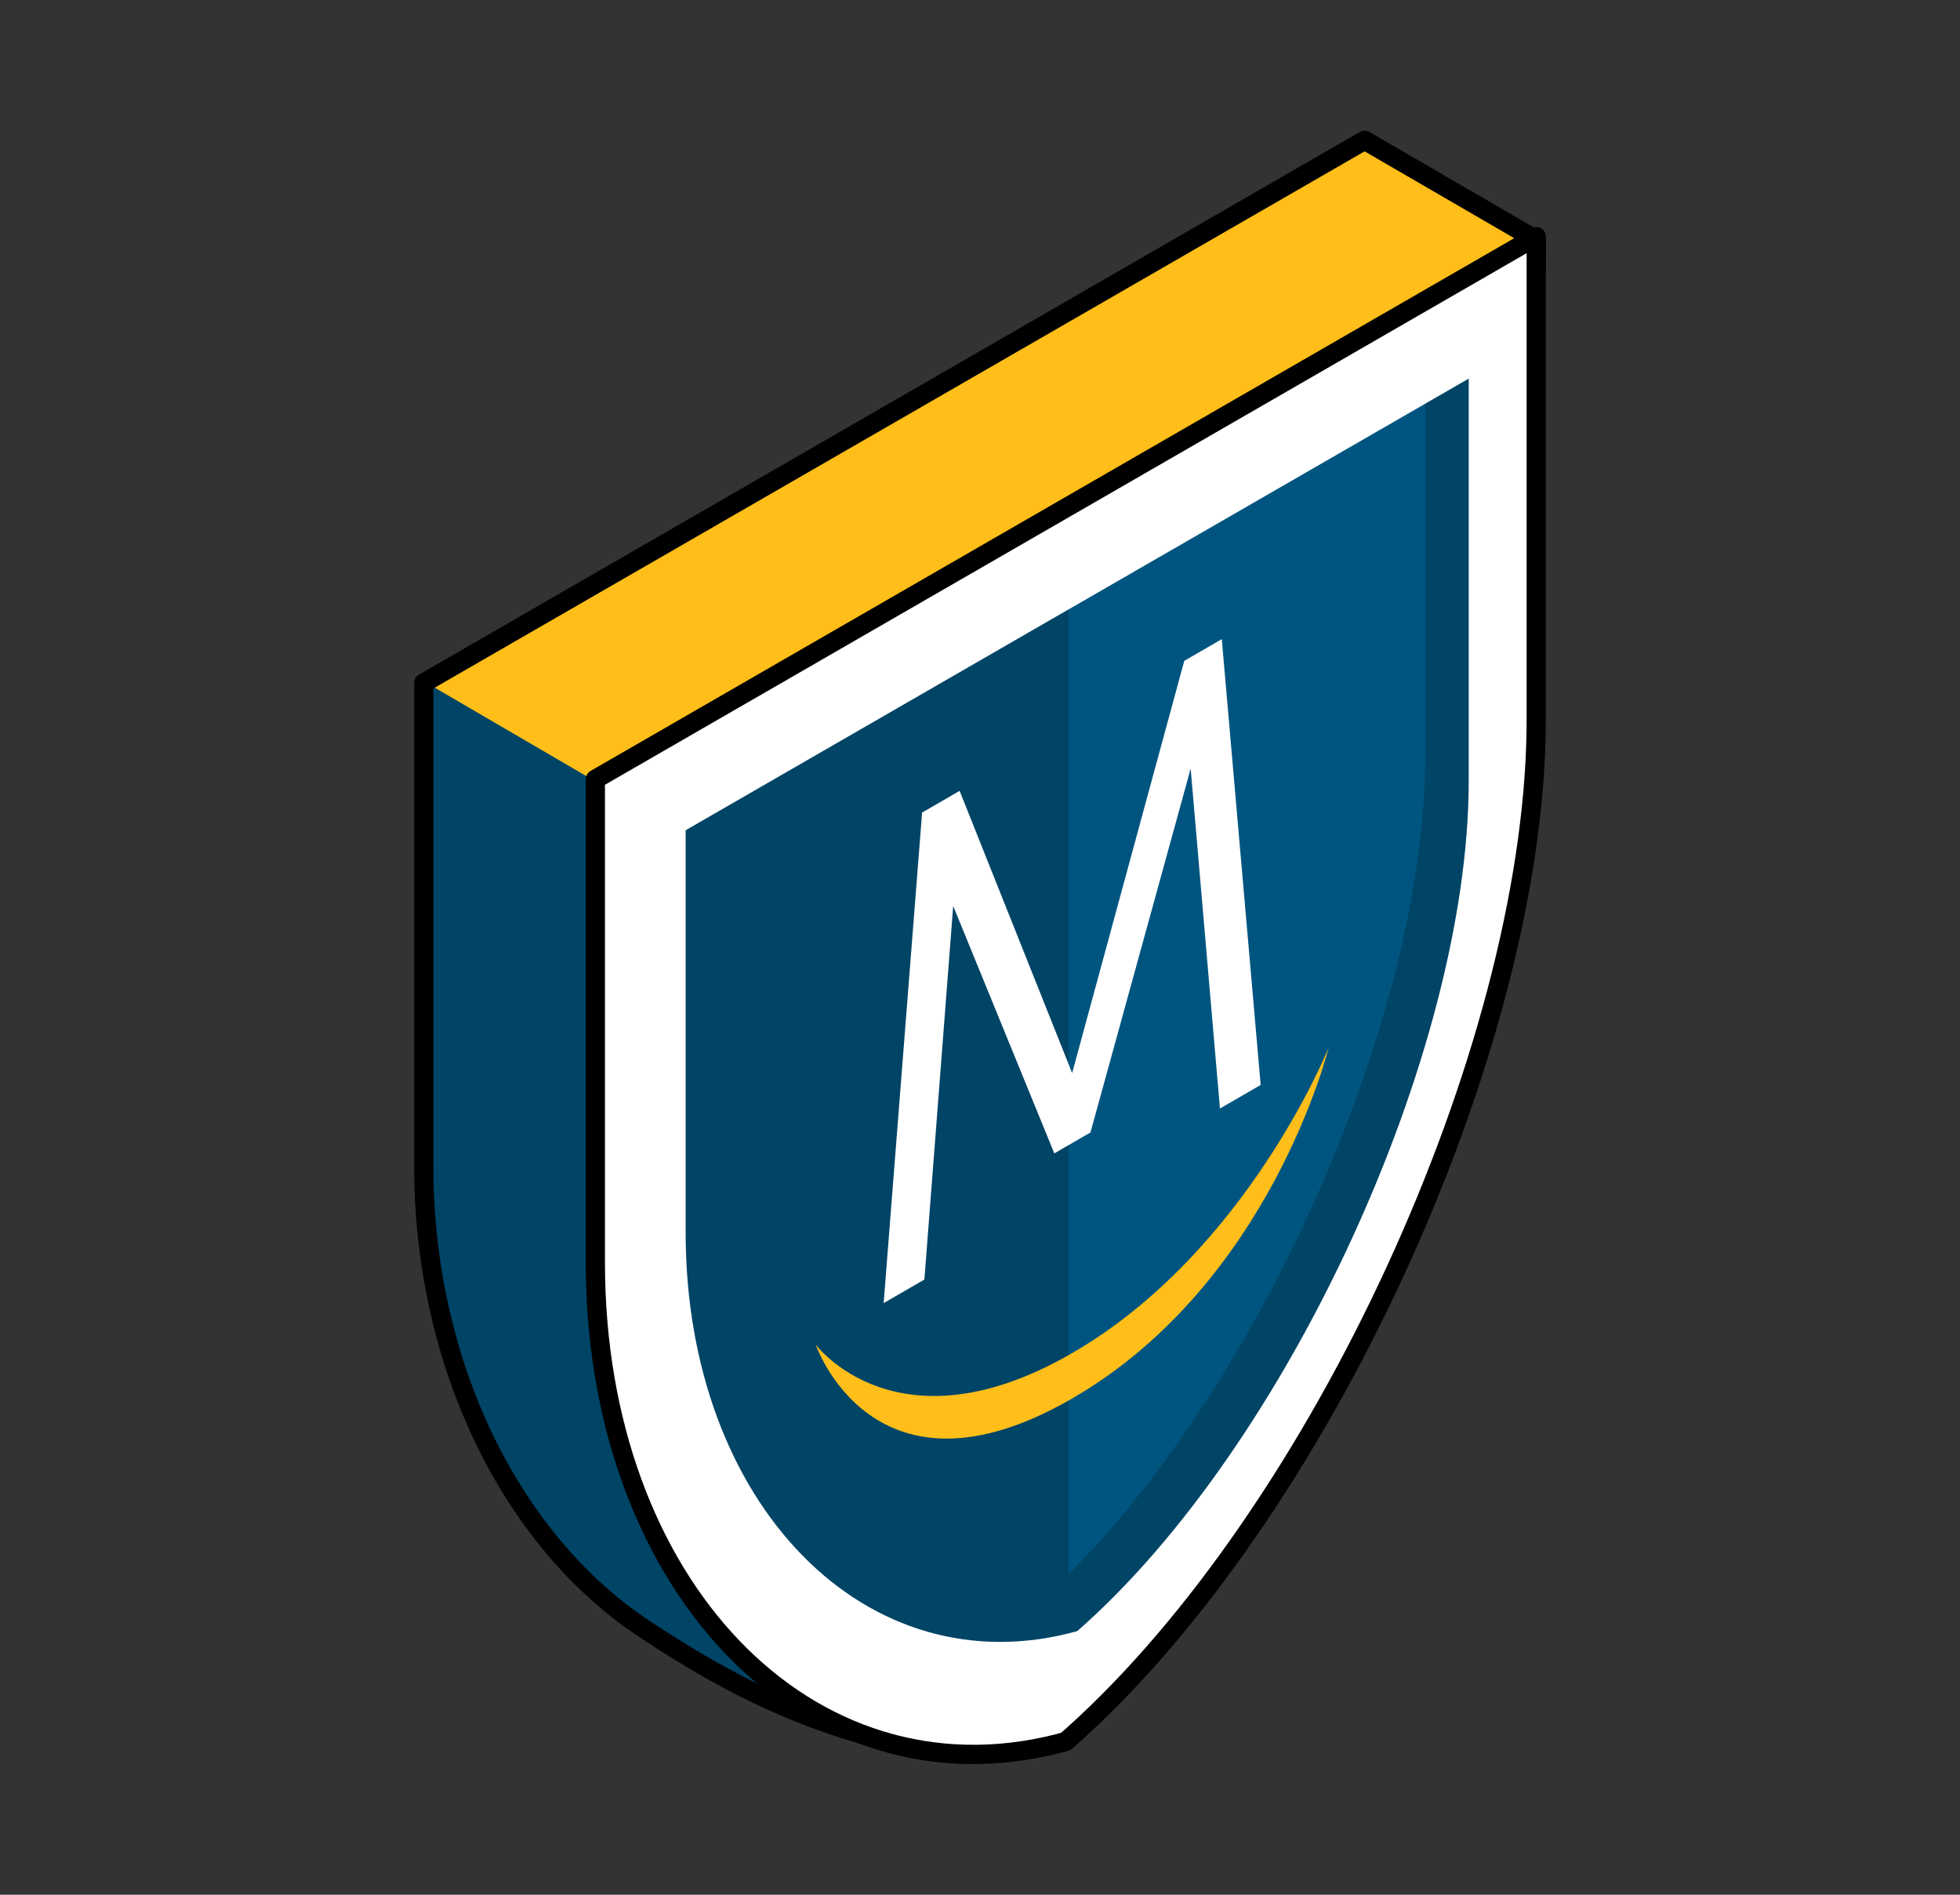 <svg width="120" height="116" viewBox="0 0 120 116" fill="none" xmlns="http://www.w3.org/2000/svg">
<rect x="0" y="0" width="120" height="116" fill="#333333" stroke="none"/>
<path fill-rule="evenodd" clip-rule="evenodd" d="M45.713 100.32C45.167 100.684 44.226 100.716 43.612 100.392L40.349 98.668C39.735 98.343 39.681 97.785 40.227 97.421C40.773 97.057 41.714 97.024 42.328 97.349L45.591 99.073C46.205 99.397 46.259 99.956 45.713 100.32Z" fill="#DD750E"/>
<path fill-rule="evenodd" clip-rule="evenodd" d="M40.075 99.187C39.08 98.661 38.972 97.552 39.901 96.932C40.63 96.446 41.801 96.406 42.602 96.829L45.866 98.554C46.861 99.079 46.969 100.189 46.039 100.809C45.31 101.294 44.139 101.335 43.338 100.911L40.075 99.187ZM45.375 99.624L42.052 97.868C41.625 97.642 40.915 97.667 40.551 97.909L40.491 97.95L40.463 97.973C40.417 98.014 40.429 98.039 40.513 98.089L40.561 98.116L43.885 99.873C44.311 100.098 45.022 100.073 45.385 99.831L45.407 99.816L45.445 99.79C45.521 99.734 45.521 99.709 45.423 99.651L45.375 99.624Z" fill="black"/>
<path fill-rule="evenodd" clip-rule="evenodd" d="M45.713 96.836C45.167 97.2 44.226 97.233 43.612 96.908L40.349 95.184C39.735 94.859 39.681 94.301 40.227 93.937C40.773 93.573 41.714 93.54 42.328 93.864L45.591 95.589C46.205 95.914 46.259 96.472 45.713 96.836Z" fill="black"/>
<path fill-rule="evenodd" clip-rule="evenodd" d="M42.3 95.307C41.754 95.672 40.813 95.704 40.199 95.38L36.935 93.655C36.322 93.331 36.267 92.772 36.813 92.408C37.36 92.044 38.3 92.012 38.914 92.336L42.178 94.061C42.792 94.385 42.846 94.943 42.3 95.307Z" fill="#DD750E"/>
<path fill-rule="evenodd" clip-rule="evenodd" d="M36.668 94.175C35.674 93.649 35.565 92.539 36.495 91.92C37.224 91.434 38.395 91.394 39.196 91.817L42.459 93.541C43.454 94.067 43.562 95.177 42.633 95.796C41.904 96.282 40.733 96.323 39.932 95.899L36.668 94.175ZM41.969 94.612L38.645 92.856C38.219 92.63 37.509 92.655 37.145 92.897L37.103 92.926L37.07 92.95C37.009 92.998 37.016 93.023 37.107 93.077L37.155 93.104L40.479 94.861C40.905 95.086 41.615 95.061 41.979 94.819L42.021 94.79L42.039 94.778L42.067 94.755C42.113 94.714 42.101 94.689 42.017 94.639L41.969 94.612Z" fill="black"/>
<path fill-rule="evenodd" clip-rule="evenodd" d="M42.3 91.824C41.754 92.188 40.813 92.22 40.199 91.896L36.935 90.171C36.322 89.847 36.267 89.289 36.813 88.924C37.36 88.56 38.3 88.528 38.914 88.852L42.178 90.577C42.792 90.901 42.846 91.459 42.3 91.824Z" fill="black"/>
<path fill-rule="evenodd" clip-rule="evenodd" d="M45.646 89.116C45.1 89.48 44.159 89.513 43.546 89.189L40.282 87.464C39.669 87.139 39.614 86.581 40.16 86.217C40.707 85.853 41.647 85.82 42.261 86.145L45.524 87.87C46.138 88.194 46.192 88.752 45.646 89.116Z" fill="#DD750E"/>
<path fill-rule="evenodd" clip-rule="evenodd" d="M40.003 87.984C39.008 87.458 38.9 86.348 39.829 85.728C40.558 85.243 41.729 85.202 42.53 85.626L45.794 87.35C46.789 87.876 46.897 88.985 45.967 89.605C45.238 90.091 44.067 90.131 43.266 89.708L40.003 87.984ZM45.274 88.406L41.979 86.664C41.553 86.439 40.842 86.463 40.479 86.706L40.437 86.735L40.404 86.759C40.343 86.807 40.35 86.832 40.441 86.885L40.489 86.912L43.812 88.669C44.239 88.894 44.949 88.87 45.313 88.628L45.373 88.587C45.455 88.527 45.448 88.503 45.328 88.435L45.274 88.406Z" fill="black"/>
<path fill-rule="evenodd" clip-rule="evenodd" d="M45.646 85.632C45.1 85.996 44.159 86.029 43.546 85.704L40.282 83.98C39.669 83.655 39.614 83.097 40.16 82.733C40.707 82.369 41.647 82.337 42.261 82.661L45.524 84.385C46.138 84.71 46.192 85.268 45.646 85.632Z" fill="black"/>
<path fill-rule="evenodd" clip-rule="evenodd" d="M43.28 82.382C42.734 82.746 41.793 82.779 41.179 82.454L37.916 80.73C37.302 80.406 37.248 79.847 37.794 79.483C38.34 79.119 39.281 79.087 39.895 79.411L43.158 81.135C43.772 81.46 43.826 82.018 43.28 82.382Z" fill="#DD750E"/>
<path fill-rule="evenodd" clip-rule="evenodd" d="M37.641 81.249C36.646 80.724 36.538 79.614 37.468 78.994C38.196 78.509 39.367 78.468 40.168 78.891L43.432 80.616C44.427 81.142 44.535 82.251 43.605 82.871C42.876 83.357 41.705 83.397 40.904 82.974L37.641 81.249ZM42.941 81.687L39.618 79.93C39.191 79.705 38.481 79.73 38.117 79.972L38.075 80L38.042 80.025C37.991 80.065 37.988 80.09 38.043 80.129L38.079 80.151L38.127 80.178L41.451 81.935C41.877 82.16 42.587 82.136 42.951 81.894L42.993 81.865L43.026 81.841C43.087 81.793 43.08 81.768 42.989 81.714L42.941 81.687Z" fill="black"/>
<path fill-rule="evenodd" clip-rule="evenodd" d="M83.373 8.605L94.054 14.685L36.264 48.169C36.264 48.169 36.359 75.567 36.594 81.272C36.83 86.978 39.565 98.013 49.609 105.228C41.829 102.115 34.708 97.636 31.172 91.034C27.635 84.432 25.701 78.632 25.796 69.861C25.89 61.089 26.173 41.756 26.173 41.756L83.373 8.605Z" fill="#FFBE19"/>
<path fill-rule="evenodd" clip-rule="evenodd" d="M26.172 41.844C26.151 43.245 25.886 61.43 25.796 69.861C25.701 78.632 27.635 84.432 31.172 91.033C34.708 97.635 41.829 102.115 49.609 105.227C39.565 98.013 36.83 86.978 36.594 81.272C36.359 75.566 36.264 48.169 36.264 48.169L36.643 47.95L26.172 41.844Z" fill="#005580"/>
<path opacity="0.2" fill-rule="evenodd" clip-rule="evenodd" d="M26.172 41.844C26.151 43.245 25.886 61.43 25.796 69.861C25.701 78.632 27.635 84.432 31.172 91.033C34.708 97.635 41.829 102.115 49.609 105.227C39.565 98.013 36.83 86.978 36.594 81.272C36.359 75.566 36.264 48.169 36.264 48.169L36.643 47.95L26.172 41.844Z" fill="black"/>
<path d="M83.254 8.079C83.423 7.981 83.629 7.974 83.803 8.058L83.842 8.079L94.35 14.177C94.532 14.282 94.643 14.475 94.643 14.685C94.643 25.816 92.505 43.279 89.007 58.521C84.678 77.382 78.76 91.457 71.588 97.743C71.344 97.957 70.972 97.932 70.759 97.688C70.545 97.444 70.569 97.073 70.813 96.859C77.743 90.786 83.585 76.892 87.862 58.258C88.748 54.396 89.547 50.389 90.245 46.38L90.404 45.455C90.483 44.993 90.561 44.53 90.637 44.068L90.787 43.145C90.836 42.837 90.885 42.53 90.933 42.222L91.076 41.302C91.17 40.689 91.262 40.077 91.35 39.467L91.482 38.553L91.609 37.643C91.672 37.189 91.734 36.736 91.793 36.285L91.911 35.384C91.93 35.234 91.95 35.085 91.969 34.935L92.08 34.042C92.172 33.299 92.259 32.562 92.342 31.831L92.439 30.957C93.075 25.152 93.433 19.78 93.466 15.355L93.468 15.023L83.546 9.266L26.532 42.15L26.532 71.402C26.532 83.136 31.635 93.694 39.515 99.062L39.755 99.223C45.08 102.754 49.376 104.778 54.866 106.136C55.181 106.214 55.373 106.532 55.295 106.847C55.217 107.162 54.899 107.354 54.584 107.276C48.952 105.884 44.535 103.803 39.105 100.202C30.83 94.714 25.465 83.853 25.358 71.769L25.357 71.402V41.811C25.357 41.615 25.454 41.433 25.615 41.324L25.651 41.302L83.254 8.079Z" fill="black"/>
<path fill-rule="evenodd" clip-rule="evenodd" d="M36.455 47.707V77.298C36.455 97.258 49.769 110.912 65.252 106.62V106.623H65.253C65.254 106.622 65.255 106.62 65.257 106.619C65.258 106.619 65.26 106.618 65.261 106.618V106.615C80.745 93.046 94.058 64.035 94.058 44.075V14.483L36.455 47.707Z" fill="white"/>
<path fill-rule="evenodd" clip-rule="evenodd" d="M36.158 47.198L93.761 13.975C94.153 13.749 94.642 14.031 94.642 14.483V44.075C94.642 64.225 81.247 93.359 65.676 107.028L65.662 107.043C65.634 107.07 65.603 107.094 65.57 107.115L65.515 107.146C65.474 107.167 65.431 107.183 65.386 107.194L65.344 107.202L64.93 107.313C49.413 111.268 36.134 97.719 35.868 77.907L35.864 77.298V47.707C35.864 47.497 35.976 47.303 36.158 47.198ZM93.466 44.075L93.466 15.5L37.038 48.046L37.038 77.298C37.038 96.743 49.794 109.956 64.64 106.174L64.966 106.087L65.328 105.766C80.312 92.299 93.203 64.273 93.462 44.672L93.466 44.075Z" fill="black"/>
<path fill-rule="evenodd" clip-rule="evenodd" d="M65.954 37.004L65.947 37.008L41.98 50.831V75.459C41.98 92.071 53.06 103.434 65.947 99.862V99.864C65.948 99.863 65.949 99.862 65.95 99.861C65.951 99.861 65.952 99.861 65.954 99.86V99.858C78.84 88.565 89.92 64.42 89.92 47.809V23.181L65.954 37.004Z" fill="#005580"/>
<path opacity="0.2" fill-rule="evenodd" clip-rule="evenodd" d="M87.258 24.717V46.335C87.258 62.019 77.38 84.416 65.431 96.374V37.306L41.98 50.831V75.459C41.98 85.491 46.022 93.607 52.062 97.677C52.061 97.676 52.06 97.676 52.059 97.675C52.064 97.679 52.069 97.682 52.074 97.685C52.302 97.839 52.535 97.986 52.769 98.128C52.802 98.149 52.836 98.168 52.869 98.188C53.337 98.468 53.815 98.723 54.303 98.954C54.346 98.975 54.391 98.996 54.435 99.016C54.672 99.126 54.911 99.231 55.153 99.33C55.187 99.344 55.222 99.357 55.256 99.37C55.474 99.457 55.693 99.539 55.913 99.616C55.961 99.633 56.008 99.65 56.056 99.666C56.293 99.747 56.532 99.821 56.772 99.89C56.835 99.909 56.898 99.925 56.962 99.943C57.177 100.002 57.394 100.058 57.613 100.108C57.652 100.117 57.691 100.127 57.731 100.136C57.969 100.189 58.209 100.235 58.451 100.277C58.53 100.291 58.61 100.304 58.69 100.317C58.926 100.354 59.163 100.388 59.402 100.415C59.473 100.423 59.544 100.429 59.614 100.436C59.804 100.455 59.995 100.47 60.186 100.483C60.274 100.488 60.362 100.495 60.451 100.499C60.684 100.51 60.918 100.516 61.153 100.517C61.249 100.518 61.345 100.516 61.441 100.515C61.622 100.512 61.805 100.507 61.987 100.499C62.085 100.494 62.183 100.491 62.282 100.484C62.503 100.47 62.726 100.451 62.949 100.428C63.057 100.417 63.165 100.405 63.273 100.392C63.481 100.366 63.69 100.337 63.9 100.304C64.019 100.285 64.14 100.264 64.26 100.242C64.437 100.211 64.614 100.176 64.792 100.139C64.902 100.116 65.011 100.093 65.121 100.068C65.342 100.017 65.564 99.963 65.787 99.904L65.787 99.902C65.84 99.887 65.893 99.876 65.947 99.862V99.864C65.948 99.863 65.949 99.862 65.95 99.861L65.954 99.86V99.858C78.84 88.565 89.92 64.42 89.92 47.809V23.181L87.258 24.717Z" fill="black"/>
<path fill-rule="evenodd" clip-rule="evenodd" d="M74.691 67.866L72.898 47.057L66.763 69.332L64.55 70.612L58.359 55.469L56.595 78.337L54.101 79.779L56.455 49.747L58.752 48.417L65.642 65.694L72.506 40.459L74.803 39.13L77.183 66.423L74.691 67.866Z" fill="white"/>
<path fill-rule="evenodd" clip-rule="evenodd" d="M49.938 82.314C49.938 82.314 54.928 89.039 65.64 82.841C76.352 76.642 81.342 64.144 81.342 64.144C81.342 64.144 77.81 78.578 65.64 85.62C53.471 92.661 49.938 82.314 49.938 82.314Z" fill="#FFBE19"/>
</svg>
